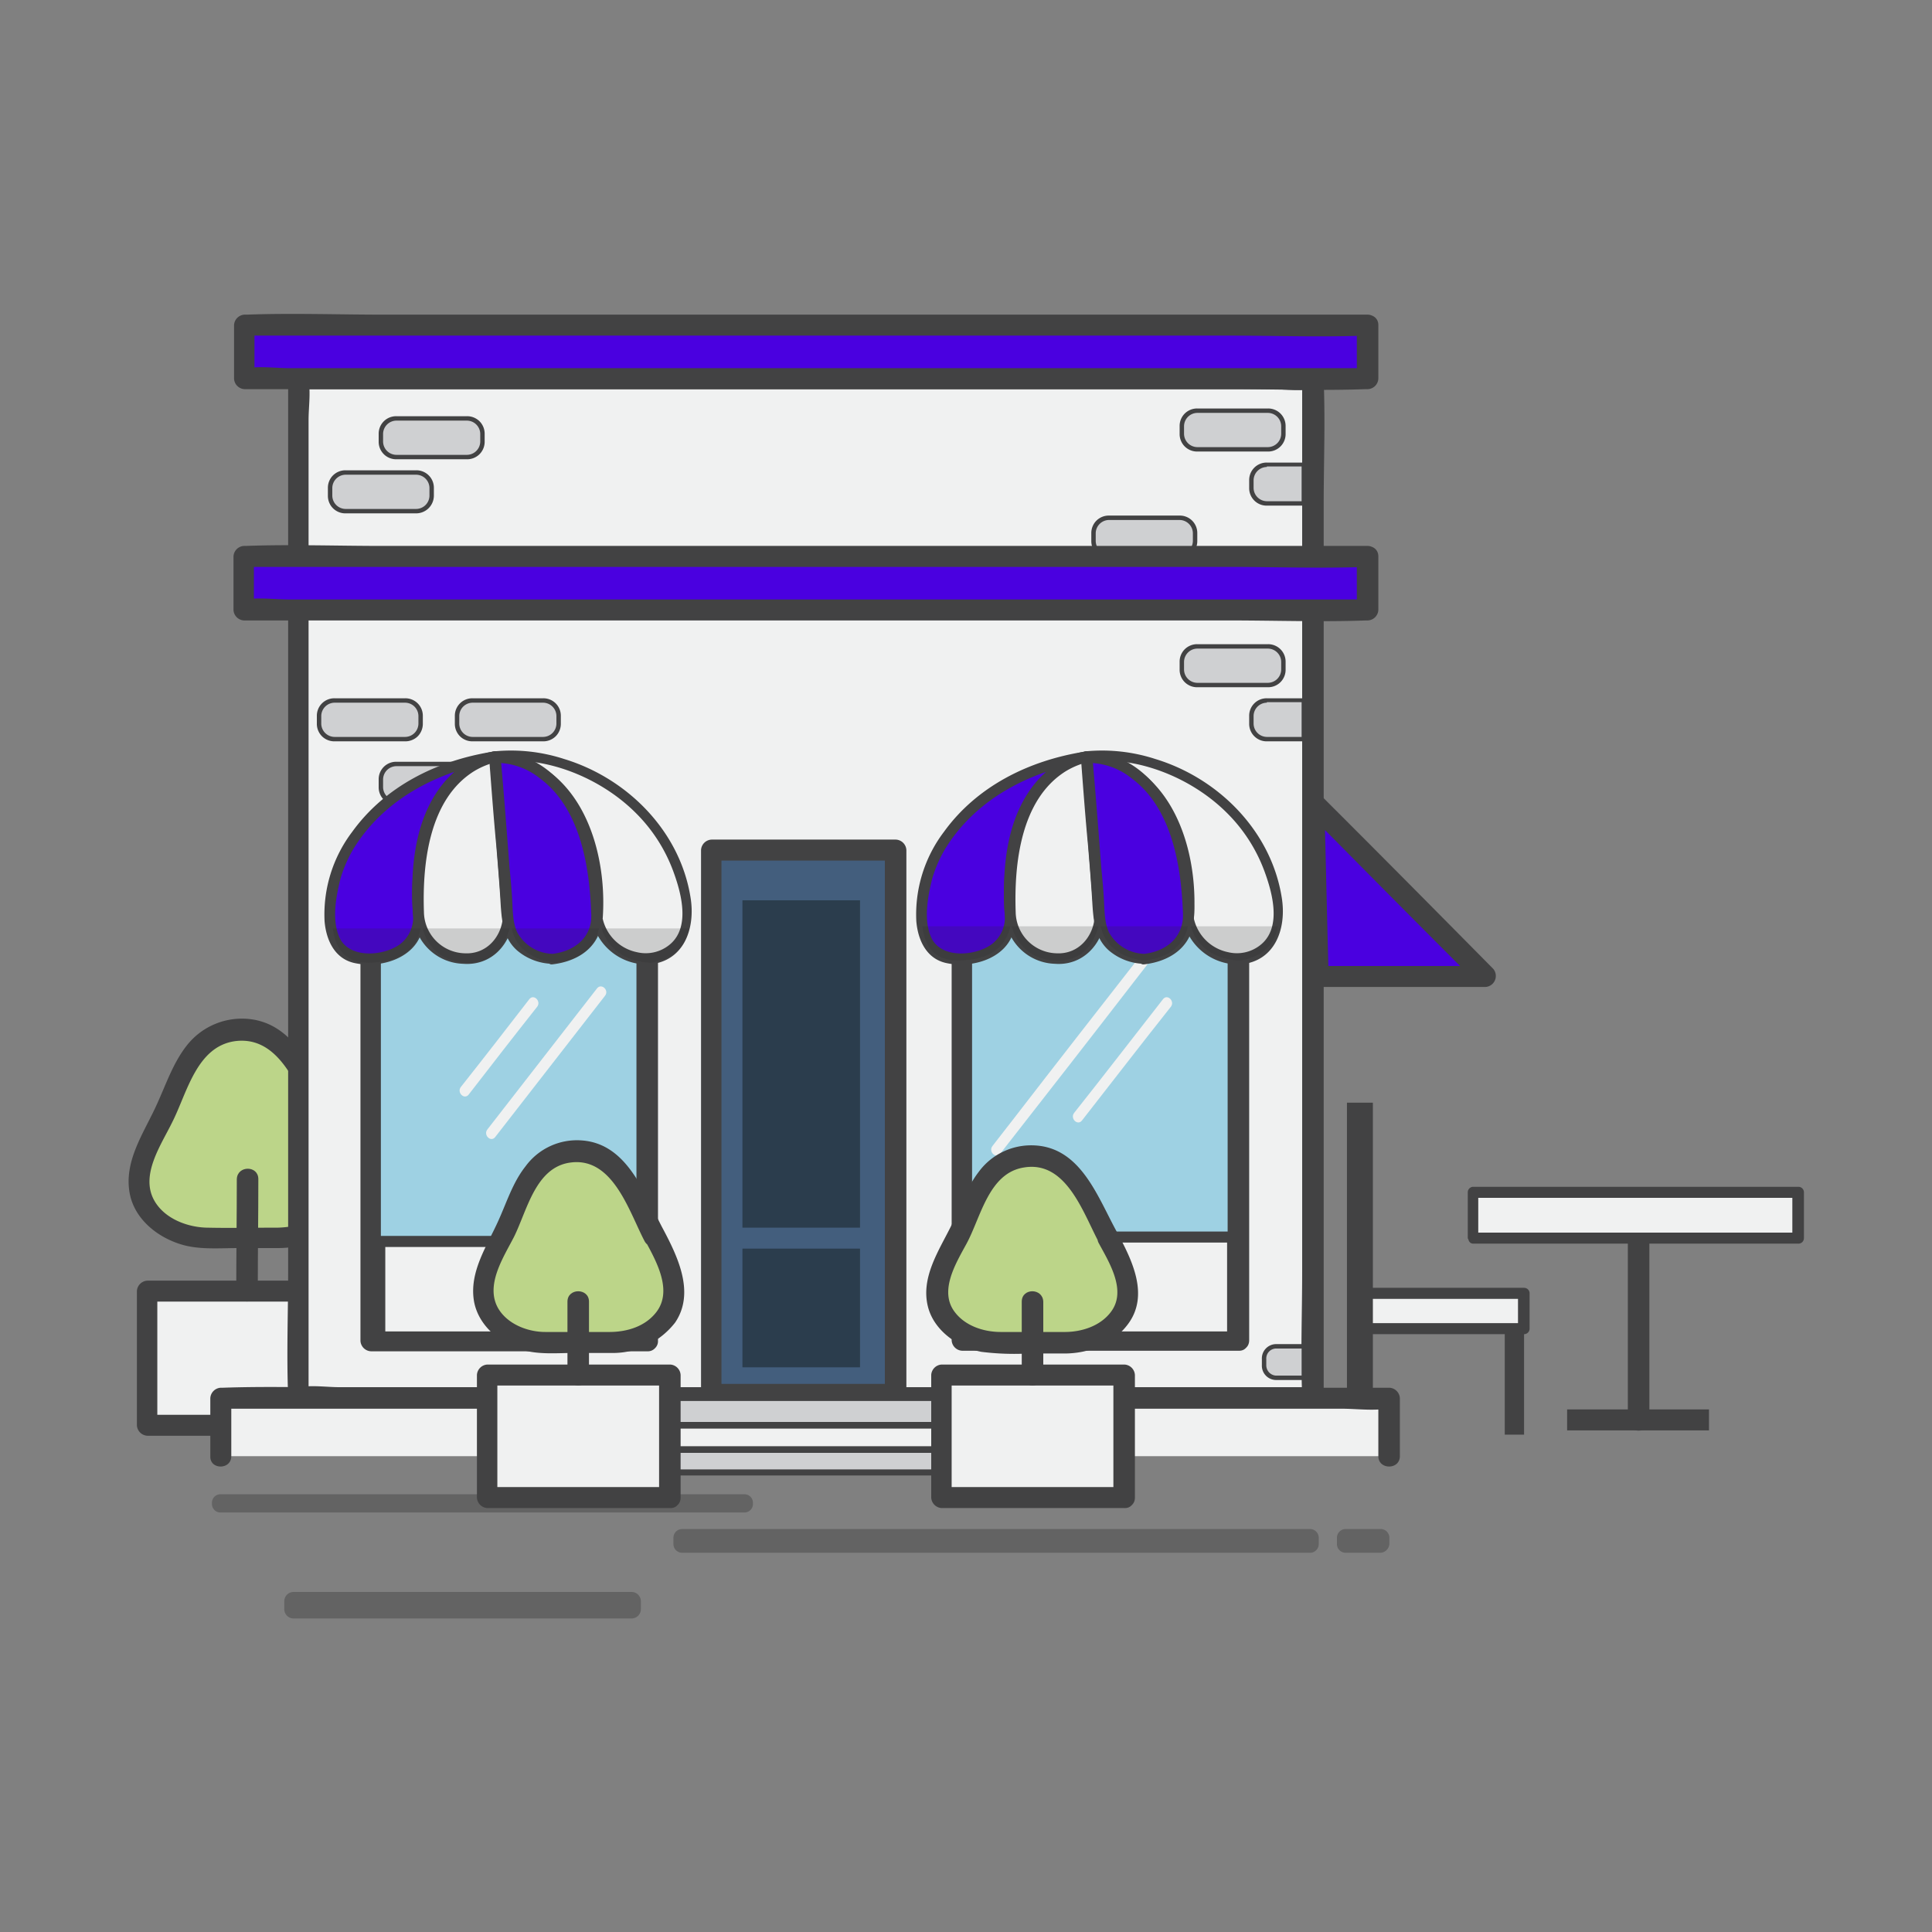 <svg id="Layer_1" data-name="Layer 1" xmlns="http://www.w3.org/2000/svg" viewBox="0 0 350 350"><rect x="0" y="0" width="350" height="350" fill="#808080" stroke="none"/><defs><style>.cls-1{fill:#bcd589;}.cls-2{fill:#424243;}.cls-3{fill:#f0f1f1;}.cls-4{opacity:0.48;}.cls-5{fill:#9ed1e3;}.cls-6{fill:#435e7d;}.cls-7{fill:#4a00e0;}.cls-8{fill:#2b3d4d;}.cls-9{opacity:0.18;}.cls-10{fill:#272525;}.cls-11{fill:#cfd0d2;}</style></defs><title>ecommerce-type-9-night</title><path class="cls-1" d="M59.1,203.1c-3.2-5.9-6.7-16.8-15.4-16.6-9.7.2-11.2,10.3-14.6,16.6-2,3.7-4.1,7.7-3.8,11.8.4,5.5,6.4,9.3,12,9.3H50.9c5.6,0,11.7-3.8,12-9.3C63.2,210.8,61.1,206.8,59.1,203.1Z"/><path class="cls-2" d="M60.8,202.1c-3.6-6.7-6.8-16.6-15.7-17.5A12.69,12.69,0,0,0,34,189.2c-2.6,3.2-3.9,7.2-5.6,10.9-2.3,5.1-6,10.2-4.9,16.1.9,4.8,5.3,8.2,9.9,9.4,3.1.8,6.6.5,9.8.5h7.1c4.8,0,9.7-1.7,12.6-5.7C67.2,214.7,63.8,207.7,60.8,202.1Zm-1.3,16.5c-2.2,2.7-5.8,3.7-9.1,3.8-4.3,0-8.6.1-13,0-3.6-.1-7.7-1.7-9.5-5-2.5-4.6,1.3-10,3.3-14.1,2.7-5.3,4.4-13.8,11.5-14.7,8.5-1,11.6,9.7,14.8,15.6C59.7,208.3,63.1,214.2,59.5,218.6Z"/><rect class="cls-3" x="26.6" y="233.9" width="36.3" height="24.3"/><path class="cls-2" d="M62.9,256.3H26.6l1.9,1.9V233.9l-1.9,1.9H62.9L61,233.9v24.3c0,2.5,3.9,2.5,3.9,0V233.9A2,2,0,0,0,63,232H26.7a2,2,0,0,0-1.9,1.9v24.3a2,2,0,0,0,1.9,1.9H63C65.4,260.2,65.4,256.3,62.9,256.3Z"/><path class="cls-2" d="M42.9,213.6c0,6.8-.1,13.5-.1,20.3,0,2.5,3.9,2.5,3.9,0,0-6.8.1-13.5.1-20.3,0-2.5-3.8-2.5-3.9,0Z"/><path class="cls-2" d="M294.9,223.8v33.5c0,2.5,3.9,2.5,3.9,0V223.8c-.1-2.5-3.9-2.5-3.9,0Z"/><rect class="cls-3" x="266.9" y="216" width="58.9" height="8.3"/><path class="cls-2" d="M266.9,225.3h58.9a1,1,0,0,0,1-1V216a1,1,0,0,0-1-1H266.9a1,1,0,0,0-1,1v8.3a1,1,0,0,0,1.9,0V216l-1,1h58.9l-1-1v8.3l1-1H266.8C265.7,223.3,265.7,225.3,266.9,225.3Z"/><rect class="cls-2" x="283.9" y="255.33" width="25.7" height="3.8"/><rect class="cls-3" x="245.1" y="234.3" width="31" height="6.4"/><path class="cls-2" d="M245.1,241.7h31a1,1,0,0,0,1-1v-6.4a1,1,0,0,0-1-1h-31a1,1,0,0,0-1,1v6.4a1,1,0,0,0,1.9,0v-6.4l-1,1h31l-1-1v6.4l1-1H245C243.9,239.7,243.9,241.7,245.1,241.7Z"/><rect class="cls-2" x="244.01" y="199.76" width="4.7" height="60.2"/><rect class="cls-2" x="272.6" y="240.5" width="3.5" height="19.4"/><g class="cls-4"><path class="cls-2" d="M114.4,293.2H53.2a1.69,1.69,0,0,1-1.7-1.7v-1.4a1.69,1.69,0,0,1,1.7-1.7h61.2a1.69,1.69,0,0,1,1.7,1.7v1.4A1.69,1.69,0,0,1,114.4,293.2Z"/></g><rect class="cls-3" x="54" y="68.6" width="183.8" height="184.7"/><path class="cls-2" d="M237.8,251.3H61.5c-2.3,0-4.9-.4-7.2,0H54l1.9,1.9V76.1c0-2.3.4-4.9,0-7.2v-.3L54,70.5H230.3c2.3,0,4.9.4,7.2,0h.3l-1.9-1.9V230.4c0,7.5-.3,15,0,22.5v.3c0,2.5,3.9,2.5,3.9,0V91.4c0-7.5.3-15,0-22.5v-.3a2,2,0,0,0-1.9-1.9H76.8c-7.4,0-14.9-.3-22.4,0h-.3a2,2,0,0,0-1.9,1.9V230.4c0,7.5-.3,15,0,22.5v.3a2,2,0,0,0,1.9,1.9H215.2c7.4,0,14.9.3,22.4,0h.3C240.3,255.2,240.3,251.3,237.8,251.3Z"/><rect class="cls-3" x="39.9" y="253.3" width="211.7" height="10.5"/><path class="cls-2" d="M41.9,263.8V253.3L40,255.2H243c2.6,0,5.6.4,8.2,0h.4l-1.9-1.9v10.5c0,2.5,3.9,2.5,3.9,0V253.3a2,2,0,0,0-1.9-1.9H66.1c-8.5,0-17.1-.3-25.7,0H40a2,2,0,0,0-1.9,1.9v10.5c-.1,2.5,3.8,2.5,3.8,0Z"/><rect class="cls-5" x="67.2" y="154" width="50.1" height="89"/><path class="cls-2" d="M117.3,152H67.2a2,2,0,0,0-1.9,1.9v89a2,2,0,0,0,1.9,1.9h50.1a1.73,1.73,0,0,0,1.3-.5l.1-.1h0a1.73,1.73,0,0,0,.5-1.3v-89A2,2,0,0,0,117.3,152ZM73.4,241.1H69V156h46.3v85.1Z"/><g class="cls-4"><path class="cls-2" d="M134.9,274h-95a1.54,1.54,0,0,1-1.5-1.5v-.3a1.54,1.54,0,0,1,1.5-1.5h95a1.54,1.54,0,0,1,1.5,1.5v.3A1.54,1.54,0,0,1,134.9,274Z"/></g><g class="cls-4"><path class="cls-2" d="M237.3,281.3H123.6a1.58,1.58,0,0,1-1.6-1.6v-1.1a1.58,1.58,0,0,1,1.6-1.6H237.3a1.58,1.58,0,0,1,1.6,1.6v1.1A1.58,1.58,0,0,1,237.3,281.3Z"/></g><g class="cls-4"><path class="cls-2" d="M250.1,281.3h-6.3a1.58,1.58,0,0,1-1.6-1.6v-1.1a1.58,1.58,0,0,1,1.6-1.6h6.3a1.58,1.58,0,0,1,1.6,1.6v1.1A1.72,1.72,0,0,1,250.1,281.3Z"/></g><rect class="cls-3" x="68.9" y="224.9" width="47.4" height="17.3"/><path class="cls-2" d="M117.2,224.9a1,1,0,0,0-1-1H68.8a1,1,0,0,0-1,1v17.3a1,1,0,0,0,1,1h47.4a.85.85,0,0,0,.6-.2l.1-.1v-.1a1.42,1.42,0,0,0,.2-.6C117.2,236.4,117.2,230.6,117.2,224.9ZM74.7,241.2H69.8V225.9h45.4v15.3Z"/><path class="cls-3" d="M108.2,179,88.3,204.6c-.8,1,.6,2.4,1.4,1.4l19.9-25.6c.8-1-.6-2.3-1.4-1.4Z"/><path class="cls-3" d="M95.9,181c-4.1,5.3-8.2,10.6-12.4,15.9-.8,1,.6,2.4,1.4,1.4,4.1-5.3,8.2-10.6,12.4-15.9.8-1-.6-2.4-1.4-1.4Z"/><rect class="cls-5" x="174.2" y="154" width="50.1" height="88.8"/><path class="cls-2" d="M224.3,240.9H174.2l1.9,1.9V154l-1.9,1.9h50.1l-1.9-1.9v88.8c0,2.5,3.9,2.5,3.9,0V154a2,2,0,0,0-1.9-1.9H174.3a2,2,0,0,0-1.9,1.9v88.8a2,2,0,0,0,1.9,1.9h50.1C226.8,244.8,226.8,240.9,224.3,240.9Z"/><rect class="cls-3" x="175.9" y="224" width="47.4" height="18.1"/><path class="cls-2" d="M223.3,241.2H175.9l1,1V224.1l-1,1h47.4l-1-1v18.1a1,1,0,0,0,1.9,0V224.1a1,1,0,0,0-1-1H175.8a1,1,0,0,0-1,1v18.1a1,1,0,0,0,1,1h47.4A1,1,0,1,0,223.3,241.2Z"/><rect class="cls-6" x="128.9" y="154" width="33.3" height="98.6"/><path class="cls-2" d="M162.2,250.7H128.8l1.9,1.9V154l-1.9,1.9h33.4l-1.9-1.9v98.6c0,2.5,3.9,2.5,3.9,0V154a2,2,0,0,0-1.9-1.9H128.9A2,2,0,0,0,127,154v98.6a2,2,0,0,0,1.9,1.9h33.4C164.7,254.6,164.7,250.7,162.2,250.7Z"/><rect class="cls-7" x="44.3" y="58.9" width="203.5" height="9.7"/><path class="cls-2" d="M247.8,57H69.4c-8.2,0-16.5-.3-24.7,0h-.4a2,2,0,0,0-1.9,1.9v9.7a2,2,0,0,0,1.9,1.9H222.7c8.2,0,16.5.3,24.7,0h.4a2,2,0,0,0,1.9-1.9V58.9c0-2.5-3.9-2.5-3.9,0v9.7l1.9-1.9H52.6c-2.6,0-5.5-.4-8,0h-.4l1.9,1.9V58.9l-1.9,1.9H222.6c8.2,0,16.5.3,24.7,0h.4A1.9,1.9,0,1,0,247.8,57Z"/><polygon class="cls-7" points="237.8 145.4 269.1 177 238.7 177 237.8 145.4"/><path class="cls-2" d="M236.5,146.8c9.1,9.2,18.2,18.4,27.4,27.6l3.9,3.9c.5-1.1.9-2.2,1.4-3.3H238.8l1.9,1.9c-.3-10.5-.5-21-.8-31.5-.1-2.5-3.9-2.5-3.9,0,.3,10.5.5,21,.8,31.5a2,2,0,0,0,1.9,1.9h30.4a2,2,0,0,0,1.4-3.3c-9.1-9.2-18.2-18.4-27.4-27.6l-3.9-3.9C237.5,142.3,234.7,145,236.5,146.8Z"/><rect class="cls-8" x="134.5" y="226.2" width="21.3" height="21.5"/><rect class="cls-8" x="134.5" y="163.1" width="21.3" height="59.3"/><path class="cls-3" d="M207.8,171.6c-8.2,10.5-16.4,21-24.5,31.5-1.2,1.5-2.3,3-3.5,4.5-.8,1,.6,2.4,1.4,1.4,8.2-10.5,16.4-21,24.5-31.5,1.2-1.5,2.3-3,3.5-4.5.7-1-.6-2.3-1.4-1.4Z"/><path class="cls-3" d="M210.7,181c-5.4,6.9-10.7,13.8-16.1,20.6-.8,1,.6,2.4,1.4,1.4,5.4-6.9,10.7-13.8,16.1-20.6.8-1-.6-2.4-1.4-1.4Z"/><path class="cls-3" d="M215.4,166.2s2-26.6-18.5-29.1a33.61,33.61,0,0,1,30.8,15.3s10.6,18.9-2.9,21.3C224.8,173.7,216.8,174.1,215.4,166.2Z"/><path class="cls-2" d="M216.3,166.2c.6-8.8-1.7-19.6-8.7-25.6a20.42,20.42,0,0,0-10.7-4.5V138c9-1.2,18.9,2.9,25.2,9.1a29,29,0,0,1,7.1,11.1c1.4,3.9,3,10.1-1,13.1a6.81,6.81,0,0,1-5.7,1.2,8,8,0,0,1-6.3-6.5c-.2-1.2-2.1-.7-1.9.5a10.18,10.18,0,0,0,10.5,8.2c6.3-.6,8.3-6.6,7.4-12.1-1.9-12-11.4-21.6-22.9-25.1a31.13,31.13,0,0,0-12.5-1.4,1,1,0,0,0,0,1.9c13.4,1.8,18.4,16.2,17.5,28.1A1,1,0,1,0,216.3,166.2Z"/><path class="cls-7" d="M196.5,137.1s-15.6,2.5-13.5,29.1c0,0,.5,7.5-9.6,7.5s-5.8-15.4-4.3-18.3S177.2,140.1,196.5,137.1Z"/><path class="cls-2" d="M196.3,136.2c-3,.5-5.9,2.6-8,4.8-6,6.5-6.8,16.1-6.3,24.5a6.05,6.05,0,0,1-2.4,5.6c-3.1,2.2-9.4,2.6-11-1.5-1.3-3.2-.5-7.3.3-10.5a23.4,23.4,0,0,1,2.5-5.6c5.6-8.9,15.3-13.8,25.4-15.5,1.2-.1.7-2-.5-1.8-9.9,1.6-19.3,6.2-25.3,14.5a24.79,24.79,0,0,0-5,16.2c.3,3.5,1.9,6.9,5.6,7.6,3.9.8,9-.4,11.2-3.9,1.7-2.7,1-5.5,1-8.5-.1-5.2.6-10.7,2.9-15.4,1.9-3.8,5.6-7.9,10-8.7C198,137.9,197.5,136,196.3,136.2Z"/><path class="cls-3" d="M199.2,166.2l-2.3-29.1s-15.1,1.8-13.9,29.1a8.41,8.41,0,0,0,8.1,7.5C198.6,174.2,199.2,166.2,199.2,166.2Z"/><path class="cls-2" d="M200.2,166.2c-.8-9.7-1.5-19.4-2.3-29.1a1,1,0,0,0-1-1c-5.6.7-9.9,5.8-12,10.7a39.55,39.55,0,0,0-2.8,19.5,9.35,9.35,0,0,0,9,8.3c5,.4,8.7-3.5,9.1-8.4.1-1.2-1.8-1.2-1.9,0-.3,3.6-3,6.7-6.9,6.5a7.59,7.59,0,0,1-7.4-7.5c-.3-8.7.9-20.4,9.1-25.5a14.25,14.25,0,0,1,2.8-1.3c.3-.1.7-.1.9-.2s.7-.1.1,0l-1-1c.8,9.7,1.5,19.4,2.3,29.1C198.3,167.5,200.3,167.5,200.2,166.2Z"/><path class="cls-7" d="M207.3,173.7s-7.5-.3-8.1-7.5-2.3-29.1-2.3-29.1,17.7-1.4,18.5,29.1C215.4,166.2,215.4,173,207.3,173.7Z"/><path class="cls-2" d="M207.3,172.8a7.54,7.54,0,0,1-6.4-3.9c-.8-1.7-.8-3.8-.9-5.7s-.3-4.1-.5-6.1c-.5-6.6-1-13.2-1.6-19.9l-1,1A12.67,12.67,0,0,1,205,141c7.3,5.4,9,15.9,9.3,24.4.2,4.2-2.8,6.9-7,7.4-1.2.1-1.2,2.1,0,1.9,4.3-.5,8.2-2.8,8.9-7.4a21.57,21.57,0,0,0-.3-6.7,44.15,44.15,0,0,0-1.7-8.8c-2-6.7-6.3-13.1-13.3-15.1a11.33,11.33,0,0,0-4.1-.6,1,1,0,0,0-1,1c.4,5.3.8,10.7,1.3,16,.3,3.6.6,7.2.8,10.7.2,3.1.5,6.2,3,8.4a10.19,10.19,0,0,0,6.2,2.4A.91.91,0,1,0,207.3,172.8Z"/><g class="cls-9"><path class="cls-10" d="M215.7,167.8c2,6.5,9.1,6.2,9.1,6.2,4.3-.8,6.2-3.2,6.7-6.2Z"/><path class="cls-10" d="M173.5,174c7.5,0,9.1-4.1,9.5-6.2H167.1C167.5,171.2,169.1,174,173.5,174Z"/><path class="cls-10" d="M191.1,174c5.6.3,7.3-4,7.9-6.2H183.3A8.12,8.12,0,0,0,191.1,174Z"/><path class="cls-10" d="M207.3,174c5.9-.6,7.5-4.2,7.9-6.2H199.4C200.7,173.7,207.3,174,207.3,174Z"/></g><path class="cls-11" d="M76.2,92.6H61.7a2,2,0,0,1-2-2v-3a2,2,0,0,1,2-2H76.2a2,2,0,0,1,2,2v3A2,2,0,0,1,76.2,92.6Z"/><path class="cls-2" d="M75.4,93H62.6a3.16,3.16,0,0,1-3.2-3.2V88.4a3.16,3.16,0,0,1,3.2-3.2H75.4a3.16,3.16,0,0,1,3.2,3.2v1.4A3.22,3.22,0,0,1,75.4,93ZM62.6,86a2.43,2.43,0,0,0-2.4,2.4v1.4a2.43,2.43,0,0,0,2.4,2.4H75.4a2.43,2.43,0,0,0,2.4-2.4V88.4A2.43,2.43,0,0,0,75.4,86Z"/><path class="cls-11" d="M85.4,82.8H71a2,2,0,0,1-2-2v-3a2,2,0,0,1,2-2H85.5a2,2,0,0,1,2,2v3A2.16,2.16,0,0,1,85.4,82.8Z"/><path class="cls-2" d="M84.6,83.2H71.8A3.16,3.16,0,0,1,68.6,80V78.6a3.16,3.16,0,0,1,3.2-3.2H84.6a3.16,3.16,0,0,1,3.2,3.2V80A3.16,3.16,0,0,1,84.6,83.2Zm-12.8-7a2.43,2.43,0,0,0-2.4,2.4V80a2.43,2.43,0,0,0,2.4,2.4H84.6A2.43,2.43,0,0,0,87,80V78.6a2.43,2.43,0,0,0-2.4-2.4Z"/><path class="cls-11" d="M74.3,134H59.8a2,2,0,0,1-2-2v-3a2,2,0,0,1,2-2H74.3a2,2,0,0,1,2,2v3A2,2,0,0,1,74.3,134Z"/><path class="cls-2" d="M73.4,134.3H60.6a3.16,3.16,0,0,1-3.2-3.2v-1.4a3.16,3.16,0,0,1,3.2-3.2H73.4a3.16,3.16,0,0,1,3.2,3.2v1.4A3.16,3.16,0,0,1,73.4,134.3Zm-12.8-7a2.43,2.43,0,0,0-2.4,2.4v1.4a2.43,2.43,0,0,0,2.4,2.4H73.4a2.43,2.43,0,0,0,2.4-2.4v-1.4a2.43,2.43,0,0,0-2.4-2.4Z"/><path class="cls-11" d="M99.2,134H84.8a2,2,0,0,1-2-2v-3a2,2,0,0,1,2-2H99.3a2,2,0,0,1,2,2v3A2.16,2.16,0,0,1,99.2,134Z"/><path class="cls-2" d="M98.4,134.3H85.6a3.16,3.16,0,0,1-3.2-3.2v-1.4a3.16,3.16,0,0,1,3.2-3.2H98.4a3.16,3.16,0,0,1,3.2,3.2v1.4A3.16,3.16,0,0,1,98.4,134.3Zm-12.8-7a2.43,2.43,0,0,0-2.4,2.4v1.4a2.43,2.43,0,0,0,2.4,2.4H98.4a2.43,2.43,0,0,0,2.4-2.4v-1.4a2.43,2.43,0,0,0-2.4-2.4Z"/><path class="cls-11" d="M236.1,126.9h-6.7a2.8,2.8,0,0,0-2.8,2.8v1.4a2.8,2.8,0,0,0,2.8,2.8h6.7Z"/><path class="cls-2" d="M236.5,134.3h-7a3.16,3.16,0,0,1-3.2-3.2v-1.4a3.16,3.16,0,0,1,3.2-3.2h7Zm-7-7a2.43,2.43,0,0,0-2.4,2.4v1.4a2.43,2.43,0,0,0,2.4,2.4h6.3v-6.3h-6.3Z"/><path class="cls-11" d="M236.1,243.9h-5a2.16,2.16,0,0,0-2.1,2.3v1.1a2.23,2.23,0,0,0,2.1,2.3h5Z"/><path class="cls-2" d="M236.5,250h-5.4a2.59,2.59,0,0,1-2.5-2.7v-1.1a2.59,2.59,0,0,1,2.5-2.7h5.4Zm-5.4-5.7a1.8,1.8,0,0,0-1.7,1.9v1.1a1.87,1.87,0,0,0,1.7,1.9h4.7v-4.9Z"/><path class="cls-11" d="M230.5,124.1H216a2,2,0,0,1-2-2v-3a2,2,0,0,1,2-2h14.5a2,2,0,0,1,2,2v3A1.94,1.94,0,0,1,230.5,124.1Z"/><path class="cls-2" d="M229.7,124.5H216.9a3.16,3.16,0,0,1-3.2-3.2v-1.4a3.16,3.16,0,0,1,3.2-3.2h12.8a3.16,3.16,0,0,1,3.2,3.2v1.4A3.16,3.16,0,0,1,229.7,124.5Zm-12.8-7a2.43,2.43,0,0,0-2.4,2.4v1.4a2.43,2.43,0,0,0,2.4,2.4h12.8a2.43,2.43,0,0,0,2.4-2.4v-1.4a2.43,2.43,0,0,0-2.4-2.4Z"/><path class="cls-11" d="M236.1,84.2h-6.7a2.8,2.8,0,0,0-2.8,2.8v1.4a2.8,2.8,0,0,0,2.8,2.8h6.7Z"/><path class="cls-2" d="M236.5,91.6h-7a3.16,3.16,0,0,1-3.2-3.2V87a3.16,3.16,0,0,1,3.2-3.2h7Zm-7-7a2.43,2.43,0,0,0-2.4,2.4v1.4a2.43,2.43,0,0,0,2.4,2.4h6.3V84.5h-6.3Z"/><path class="cls-11" d="M230.5,81.4H216a2,2,0,0,1-2-2v-3a2,2,0,0,1,2-2h14.5a2,2,0,0,1,2,2v3A1.94,1.94,0,0,1,230.5,81.4Z"/><path class="cls-2" d="M229.7,81.8H216.9a3.16,3.16,0,0,1-3.2-3.2V77.2a3.16,3.16,0,0,1,3.2-3.2h12.8a3.16,3.16,0,0,1,3.2,3.2v1.4A3.16,3.16,0,0,1,229.7,81.8Zm-12.8-7a2.43,2.43,0,0,0-2.4,2.4v1.4a2.43,2.43,0,0,0,2.4,2.4h12.8a2.43,2.43,0,0,0,2.4-2.4V77.2a2.43,2.43,0,0,0-2.4-2.4Z"/><path class="cls-11" d="M214.5,100.8H200a2,2,0,0,1-2-2v-3a2,2,0,0,1,2-2h14.5a2,2,0,0,1,2,2v3A2,2,0,0,1,214.5,100.8Z"/><path class="cls-2" d="M213.7,101.2H200.9a3.16,3.16,0,0,1-3.2-3.2V96.6a3.16,3.16,0,0,1,3.2-3.2h12.8a3.16,3.16,0,0,1,3.2,3.2V98A3.16,3.16,0,0,1,213.7,101.2Zm-12.8-7a2.43,2.43,0,0,0-2.4,2.4V98a2.43,2.43,0,0,0,2.4,2.4h12.8a2.43,2.43,0,0,0,2.4-2.4V96.6a2.43,2.43,0,0,0-2.4-2.4Z"/><path class="cls-11" d="M85.5,145.4H71a2,2,0,0,1-2-2v-3a2,2,0,0,1,2-2H85.5a2,2,0,0,1,2,2v3A2.07,2.07,0,0,1,85.5,145.4Z"/><path class="cls-2" d="M84.6,145.8H71.8a3.16,3.16,0,0,1-3.2-3.2v-1.4a3.16,3.16,0,0,1,3.2-3.2H84.6a3.16,3.16,0,0,1,3.2,3.2v1.4A3.16,3.16,0,0,1,84.6,145.8Zm-12.8-7a2.43,2.43,0,0,0-2.4,2.4v1.4a2.43,2.43,0,0,0,2.4,2.4H84.6a2.43,2.43,0,0,0,2.4-2.4v-1.4a2.43,2.43,0,0,0-2.4-2.4Z"/><path class="cls-3" d="M108.2,166.2s2-26.6-18.5-29.1a33.61,33.61,0,0,1,30.8,15.3s10.6,18.9-2.9,21.3C117.6,173.7,109.6,174.1,108.2,166.2Z"/><path class="cls-2" d="M109.2,166.2c.6-8.8-1.7-19.6-8.7-25.6a20.42,20.42,0,0,0-10.7-4.5V138c9-1.2,18.9,2.9,25.2,9.1a29,29,0,0,1,7.1,11.1c1.4,3.9,3,10.1-1,13.1a6.81,6.81,0,0,1-5.7,1.2,8,8,0,0,1-6.3-6.5c-.2-1.2-2.1-.7-1.9.5a10.18,10.18,0,0,0,10.5,8.2c6.3-.6,8.3-6.6,7.4-12.1-1.9-12-11.4-21.6-22.9-25.1a31.13,31.13,0,0,0-12.5-1.4,1,1,0,0,0,0,1.9c13.4,1.8,18.4,16.2,17.5,28.1A1,1,0,1,0,109.2,166.2Z"/><path class="cls-7" d="M89.3,137.1s-15.6,2.5-13.5,29.1c0,0,.5,7.5-9.6,7.5s-5.8-15.4-4.3-18.3S70.1,140.1,89.3,137.1Z"/><path class="cls-2" d="M89.1,136.2c-3,.5-5.9,2.6-8,4.8-6,6.5-6.8,16.1-6.3,24.5a6.05,6.05,0,0,1-2.4,5.6c-3.1,2.2-9.4,2.6-11-1.5-1.3-3.2-.5-7.3.3-10.5a23.4,23.4,0,0,1,2.5-5.6c5.6-8.9,15.3-13.8,25.4-15.5,1.2-.1.7-2-.5-1.8-9.9,1.6-19.3,6.2-25.3,14.5a24.79,24.79,0,0,0-5,16.2c.3,3.5,1.9,6.9,5.6,7.6,3.9.8,9-.4,11.2-3.9,1.7-2.7,1-5.5,1-8.5-.1-5.2.6-10.7,2.9-15.4,1.9-3.8,5.6-7.9,10-8.7C90.8,137.9,90.3,136,89.1,136.2Z"/><path class="cls-3" d="M92,166.2l-2.3-29.1s-15.1,1.8-13.9,29.1a8.41,8.41,0,0,0,8.1,7.5C91.4,174.2,92,166.2,92,166.2Z"/><path class="cls-2" d="M93,166.2c-.8-9.7-1.5-19.4-2.3-29.1a1,1,0,0,0-1-1c-5.6.7-9.9,5.8-12,10.7a39.55,39.55,0,0,0-2.8,19.5,9.35,9.35,0,0,0,9,8.3c5.1.4,8.7-3.5,9.1-8.4.1-1.2-1.8-1.2-1.9,0-.3,3.6-3,6.7-6.9,6.5a7.59,7.59,0,0,1-7.4-7.5c-.3-8.7.9-20.4,9.1-25.5a14.25,14.25,0,0,1,2.8-1.3c.3-.1.7-.1.9-.2s.7-.1.1,0l-1-1c.8,9.7,1.5,19.4,2.3,29.1C91.1,167.5,93.1,167.5,93,166.2Z"/><path class="cls-7" d="M100.1,173.7s-7.5-.3-8.1-7.5-2.3-29.1-2.3-29.1,17.7-1.4,18.5,29.1C108.2,166.2,108.3,173,100.1,173.7Z"/><path class="cls-2" d="M100.1,172.8a7.54,7.54,0,0,1-6.4-3.9c-.8-1.7-.8-3.8-.9-5.7s-.3-4.1-.5-6.1c-.5-6.6-1-13.2-1.6-19.9l-1,1a12.67,12.67,0,0,1,8.1,2.8c7.3,5.4,9,15.9,9.3,24.4.3,4.2-2.8,6.9-7,7.4-1.2.1-1.2,2.1,0,1.9,4.3-.5,8.2-2.8,8.9-7.4a21.57,21.57,0,0,0-.3-6.7,44.15,44.15,0,0,0-1.7-8.8c-2-6.7-6.3-13.1-13.3-15.1a11.33,11.33,0,0,0-4.1-.6,1,1,0,0,0-1,1c.4,5.3.8,10.7,1.3,16,.3,3.6.6,7.2.8,10.7.2,3.1.5,6.2,3,8.4a10.19,10.19,0,0,0,6.2,2.4A.91.91,0,1,0,100.1,172.8Z"/><g class="cls-9"><path class="cls-10" d="M109,168.2c2,6.5,9.1,6.2,9.1,6.2,4.3-.8,6.2-3.2,6.7-6.2Z"/><path class="cls-10" d="M66.7,174.4c7.5,0,9.1-4.1,9.5-6.2H60.3C60.7,171.6,62.4,174.4,66.7,174.4Z"/><path class="cls-10" d="M84.4,174.4c5.6.3,7.3-4,7.9-6.2H76.6C77.1,170.3,78.9,174.1,84.4,174.4Z"/><path class="cls-10" d="M100.6,174.4c5.9-.6,7.5-4.2,7.9-6.2H92.7C94,174.1,100.6,174.4,100.6,174.4Z"/></g><rect class="cls-7" x="44.1" y="100.8" width="203.7" height="9.7"/><path class="cls-2" d="M247.8,98.9H69.3c-8.2,0-16.6-.3-24.8,0h-.3a2,2,0,0,0-1.9,1.9v9.7a2,2,0,0,0,1.9,1.9H222.7c8.2,0,16.6.3,24.8,0h.3a2,2,0,0,0,1.9-1.9v-9.7c0-2.5-3.9-2.5-3.9,0v9.7l1.9-1.9H52.4c-2.6,0-5.5-.4-8,0h-.3l1.9,1.9v-9.7l-1.9,1.9H222.6c8.2,0,16.6.3,24.8,0h.3A1.9,1.9,0,1,0,247.8,98.9Z"/><rect class="cls-11" x="121.3" y="253.3" width="50.6" height="5"/><path class="cls-2" d="M172.6,258.8H120.8v-6.1h51.8Zm-50.7-1.2h49.5v-3.8H121.9Z"/><rect class="cls-11" x="121.3" y="262.6" width="50.6" height="4.1"/><path class="cls-2" d="M172.6,267.3H120.8V262h51.8Zm-50.7-1.1h49.5v-3H121.9Z"/><path class="cls-1" d="M118.5,223.8c-2.9-5.4-6.1-15.4-14.1-15.3-8.9.2-10.2,9.5-13.4,15.3-1.9,3.4-3.8,7.1-3.5,10.9.3,5,5.8,8.6,11,8.6h12.4c5.1,0,10.6-3.5,11-8.6C122.2,230.9,120.3,227.2,118.5,223.8Z"/><path class="cls-2" d="M120.2,222.8c-3.4-6.3-6.4-15.6-14.8-16.2a11.54,11.54,0,0,0-10.2,4.7c-2.3,2.9-3.4,6.5-4.9,9.8-2.1,4.7-5.4,9.4-4.4,14.8.9,4.5,5,7.7,9.3,8.8,2.9.7,6,.4,8.9.4h6.5a14.31,14.31,0,0,0,11.7-5.5c3.6-5.3.6-11.7-2.1-16.8-1.2-2.2-4.5-.2-3.3,2,2,3.7,5,9,2,12.9-2,2.6-5.3,3.6-8.5,3.6H98.8c-3.2,0-6.8-1.4-8.5-4.2-2.5-4.2.9-9.3,2.8-13,2.4-4.8,3.9-12.7,10.3-13.5,7.7-1,10.6,9,13.4,14.3C118,227,121.3,225,120.2,222.8Z"/><rect class="cls-3" x="88.2" y="249.2" width="33.1" height="22.2"/><path class="cls-2" d="M121.3,269.4H88.2l1.9,1.9V249.1L88.2,251h33.1l-1.9-1.9v22.2c0,2.5,3.9,2.5,3.9,0V249.1a2,2,0,0,0-1.9-1.9H88.3a2,2,0,0,0-1.9,1.9v22.2a2,2,0,0,0,1.9,1.9h33.1C123.8,273.3,123.8,269.4,121.3,269.4Z"/><path class="cls-1" d="M200.7,224.3c-2.9-5.3-6.1-15-14.1-14.9-8.9.2-10.2,9.2-13.4,14.9-1.9,3.3-3.8,6.9-3.5,10.6.3,4.9,5.8,8.3,11,8.3h12.4c5.1,0,10.6-3.4,11-8.3C204.5,231.2,202.6,227.7,200.7,224.3Z"/><path class="cls-2" d="M202.4,223.3c-3.5-6.3-6.5-15.4-15-15.8a11.8,11.8,0,0,0-10.1,4.8c-2.3,3-3.4,6.6-5.1,10-2.2,4.4-5.4,9.2-4.1,14.4,1.1,4.4,5.5,7.4,9.7,8.2a48.35,48.35,0,0,0,8.5.3h6.5c4.4,0,8.9-1.7,11.6-5.4,3.8-5.2.7-11.5-2-16.5-1.2-2.2-4.6-.2-3.3,2,1.9,3.5,5,8.5,2.2,12.3-1.9,2.6-5.3,3.7-8.4,3.7H181.3c-3.1,0-6.5-1.1-8.4-3.7-2.8-3.8.3-8.8,2.2-12.3,2.6-4.8,4-12.8,10.4-13.8,7.8-1.3,10.8,8.5,13.7,13.8C200.2,227.5,203.6,225.5,202.4,223.3Z"/><rect class="cls-3" x="170.4" y="249.2" width="33.1" height="22.2"/><path class="cls-2" d="M203.6,269.4H170.5l1.9,1.9V249.1l-1.9,1.9h33.1l-1.9-1.9v22.2c0,2.5,3.9,2.5,3.9,0V249.1a2,2,0,0,0-1.9-1.9H170.6a2,2,0,0,0-1.9,1.9v22.2a2,2,0,0,0,1.9,1.9h33.1C206.1,273.3,206.1,269.4,203.6,269.4Z"/><path class="cls-2" d="M102.8,235.8v13.3c0,2.5,3.9,2.5,3.9,0V235.8c0-2.5-3.9-2.5-3.9,0Z"/><path class="cls-2" d="M185.1,235.8v13.3c0,2.5,3.9,2.5,3.9,0V235.8c-.1-2.5-3.9-2.5-3.9,0Z"/></svg>